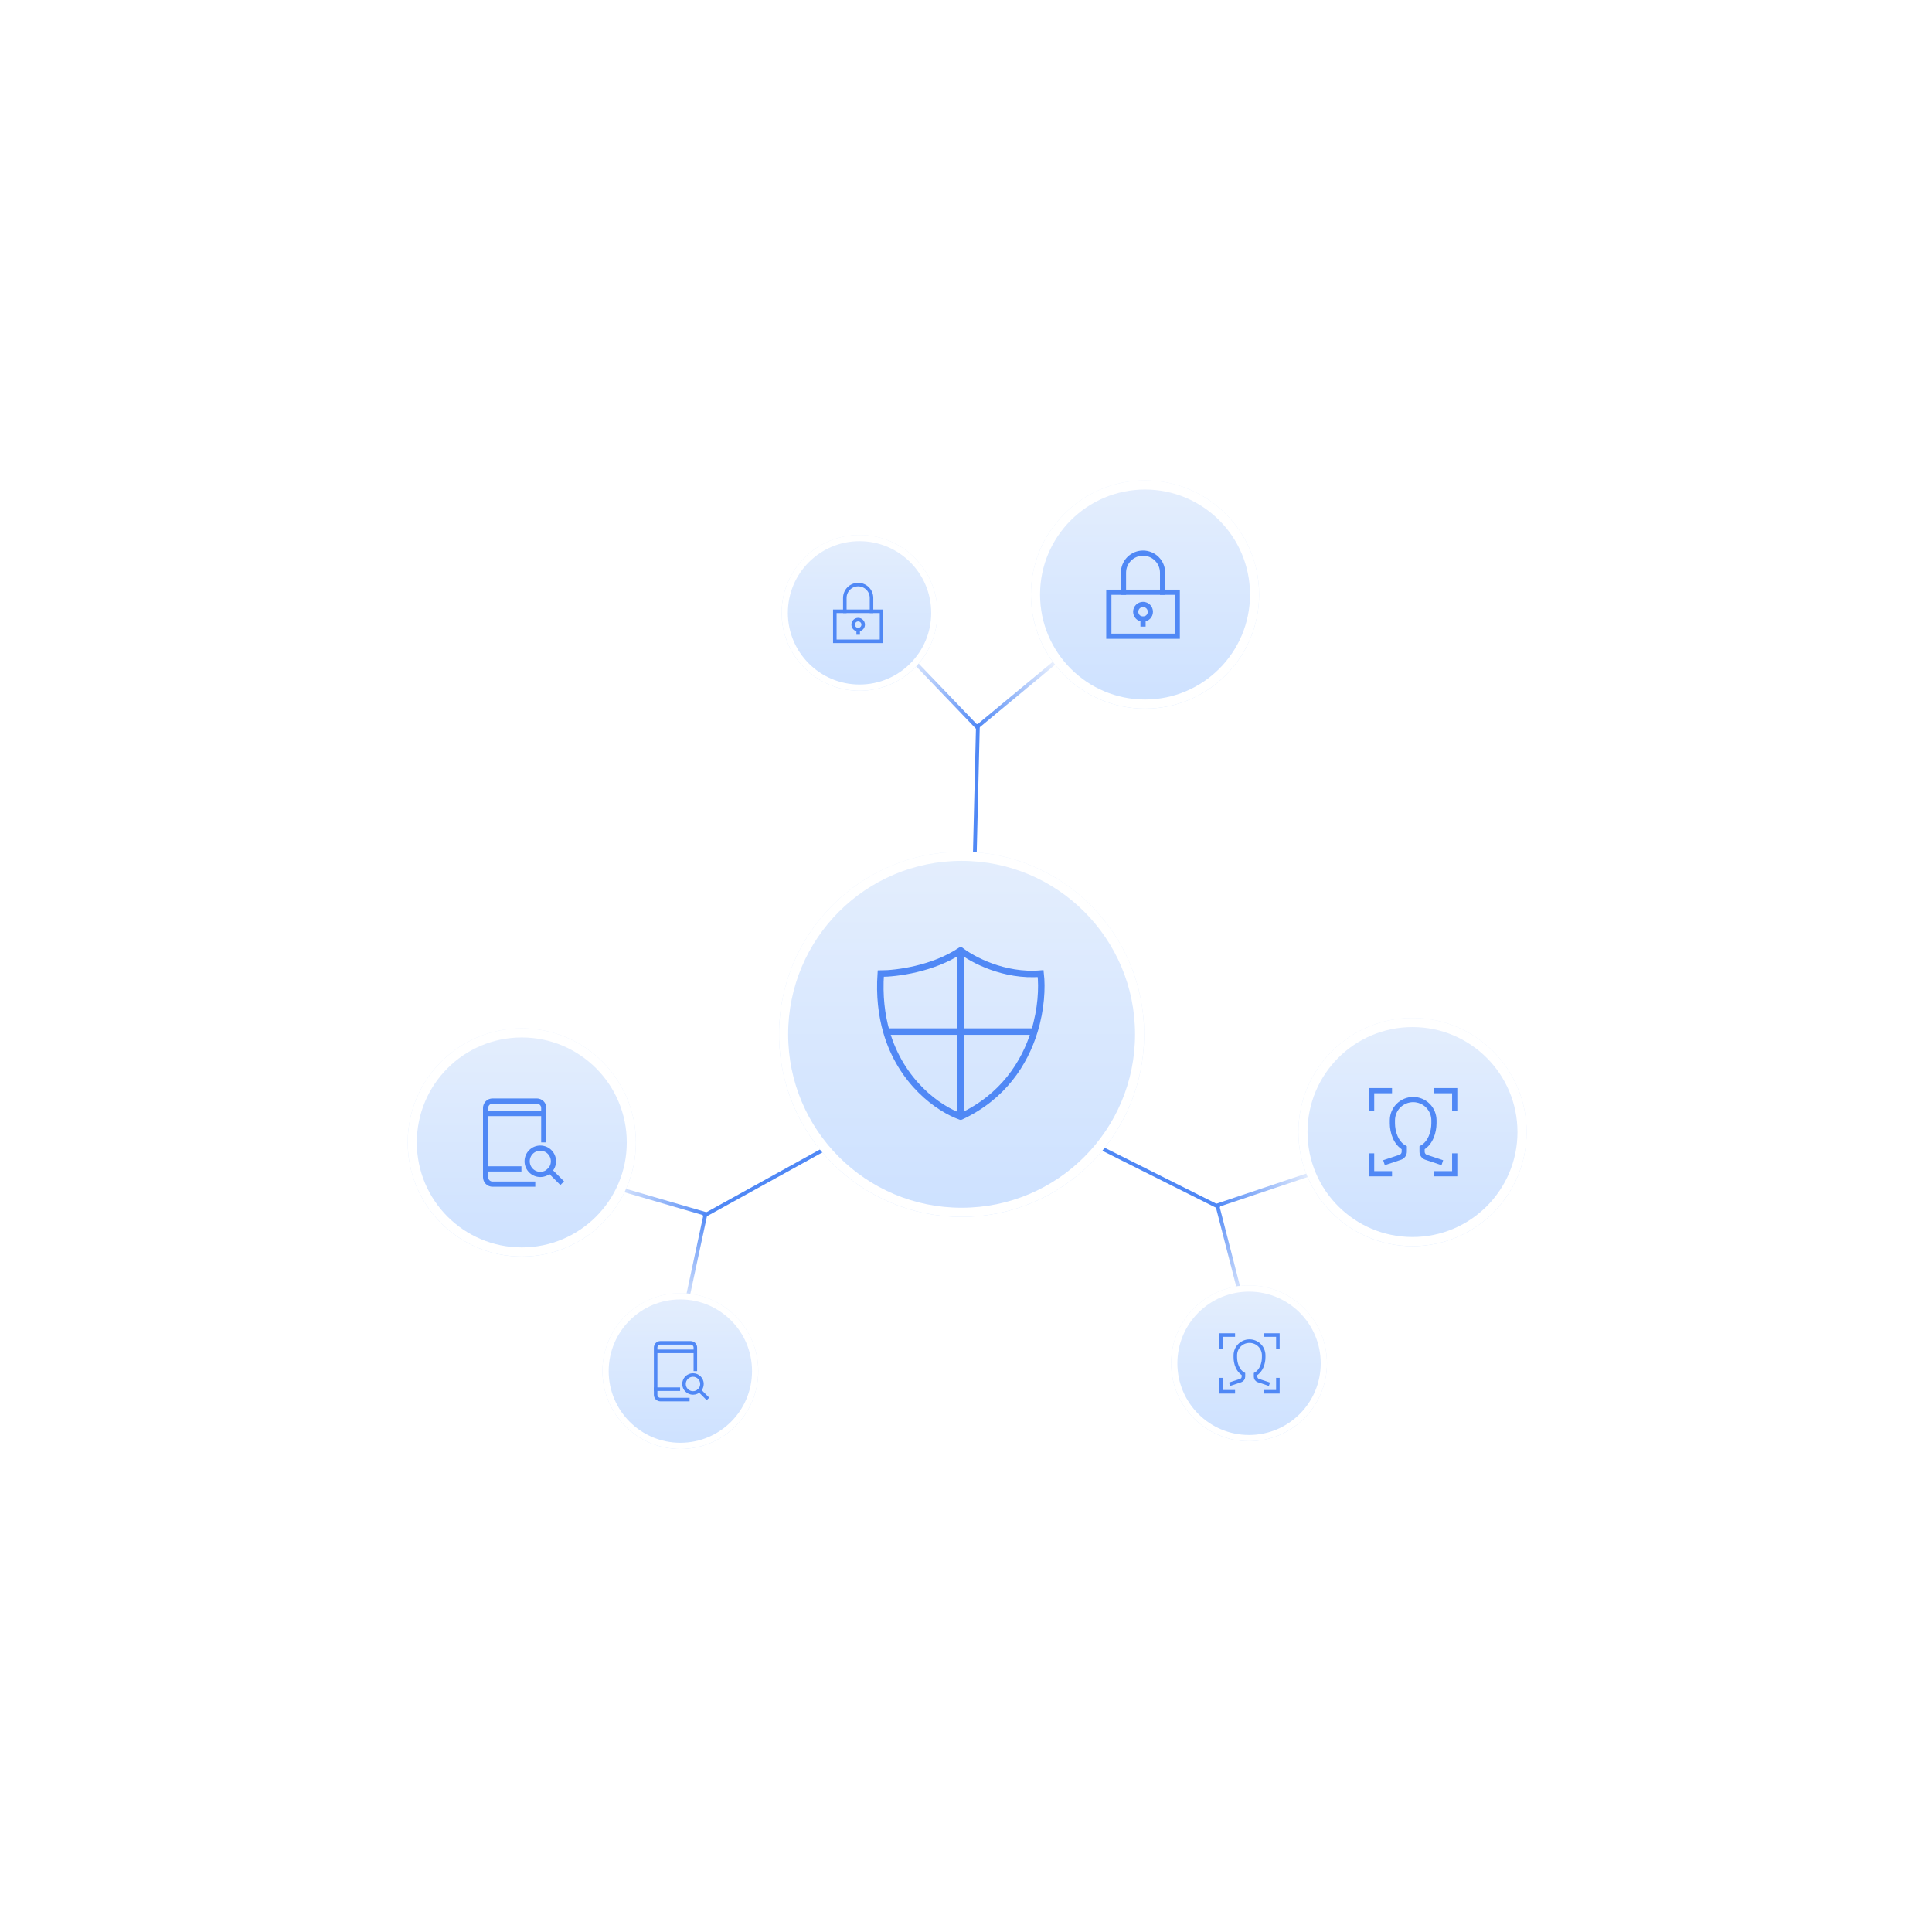 <svg width="744" height="744" viewBox="0 0 744 744" fill="none" xmlns="http://www.w3.org/2000/svg">
<rect x="271.1" y="466.825" width="1.441" height="44.87" transform="rotate(12.101 271.1 466.825)" fill="url(#paint0_linear_9943_8382)"/>
<rect x="272.487" y="466.951" width="1.441" height="44.87" transform="rotate(106.22 272.487 466.951)" fill="url(#paint1_linear_9943_8382)"/>
<rect x="318.739" y="441" width="1.441" height="55.151" transform="rotate(61.062 318.739 441)" fill="#5088F5"/>
<rect width="1.441" height="44.87" transform="matrix(-0.968 0.249 0.249 0.968 469.344 463.509)" fill="url(#paint2_linear_9943_8382)"/>
<rect width="1.441" height="44.87" transform="matrix(0.318 0.948 0.948 -0.318 467.963 463.69)" fill="url(#paint3_linear_9943_8382)"/>
<rect width="1.441" height="55.151" transform="matrix(-0.448 0.894 0.894 0.448 420.697 439.634)" fill="#5088F5"/>
<rect width="1.441" height="44.87" transform="matrix(0.639 0.77 0.77 -0.639 375.384 279.769)" fill="url(#paint4_linear_9943_8382)"/>
<rect width="1.441" height="44.87" transform="matrix(0.722 -0.692 -0.692 -0.722 376.137 280.94)" fill="url(#paint5_linear_9943_8382)"/>
<rect width="1.441" height="55.151" transform="matrix(1 0.024 0.024 -1 374.552 333.952)" fill="#5088F5"/>
<g filter="url(#filter0_d_9943_8382)">
<circle cx="370.305" cy="398.305" r="70.305" fill="url(#paint6_linear_9943_8382)"/>
<circle cx="370.305" cy="398.305" r="68.548" stroke="white" stroke-width="3.515"/>
</g>
<path d="M369.959 430C386.33 422.381 394.568 409.358 398.306 397.256M369.959 430L369.959 397.256M369.959 430C361.488 427.009 346.966 416.859 341.331 397.256M369.959 366C359.404 373.144 345.038 374.93 339.174 374.93C338.597 383.435 339.489 390.85 341.331 397.256M369.959 366C374.357 369.473 386.67 376.121 400.743 374.93C401.356 380.326 400.995 388.553 398.306 397.256M369.959 366V397.256M369.959 397.256H398.306M369.959 397.256H341.331" stroke="#5088F5" stroke-width="2.5" stroke-linecap="round"/>
<g filter="url(#filter1_d_9943_8382)">
<circle cx="543.941" cy="435.941" r="43.941" fill="url(#paint7_linear_9943_8382)"/>
<circle cx="543.941" cy="435.941" r="42.183" stroke="white" stroke-width="3.515"/>
</g>
<path d="M528.199 426.857V420H535.057" stroke="#5088F5" stroke-width="2" stroke-miterlimit="10" stroke-linecap="square"/>
<path d="M560.2 426.858V420H553.343" stroke="#5088F5" stroke-width="2" stroke-miterlimit="10" stroke-linecap="square"/>
<path d="M528.2 445.142V451.999H535.057" stroke="#5088F5" stroke-width="2" stroke-miterlimit="10" stroke-linecap="square"/>
<path d="M560.2 445.142V451.999H553.343" stroke="#5088F5" stroke-width="2" stroke-miterlimit="10" stroke-linecap="square"/>
<path d="M533.915 447.427L539.209 445.663C539.664 445.511 540.06 445.22 540.341 444.831C540.622 444.441 540.773 443.974 540.772 443.494V441.991C537.558 440.202 536.201 435.965 536.201 432.57V431.427C536.201 429.306 537.044 427.271 538.544 425.77C540.044 424.27 542.079 423.427 544.201 423.427C546.323 423.427 548.358 424.27 549.858 425.77C551.358 427.271 552.201 429.306 552.201 431.427V432.57C552.201 435.965 550.844 440.202 547.63 441.991V443.494C547.629 443.974 547.78 444.442 548.06 444.832C548.341 445.222 548.737 445.513 549.193 445.665L554.487 447.427" stroke="#5088F5" stroke-width="2" stroke-miterlimit="10" stroke-linecap="square"/>
<g filter="url(#filter2_d_9943_8382)">
<circle cx="481" cy="525" r="30" fill="url(#paint8_linear_9943_8382)"/>
<circle cx="481" cy="525" r="28.8" stroke="white" stroke-width="2.4"/>
</g>
<path d="M470.253 518.798V514.117H474.934" stroke="#5088F5" stroke-width="1.365" stroke-miterlimit="10" stroke-linecap="square"/>
<path d="M492.1 518.798V514.117H487.419" stroke="#5088F5" stroke-width="1.365" stroke-miterlimit="10" stroke-linecap="square"/>
<path d="M470.253 531.282V535.964H474.935" stroke="#5088F5" stroke-width="1.365" stroke-miterlimit="10" stroke-linecap="square"/>
<path d="M492.1 531.282V535.964H487.419" stroke="#5088F5" stroke-width="1.365" stroke-miterlimit="10" stroke-linecap="square"/>
<path d="M474.155 532.842L477.769 531.638C478.08 531.534 478.351 531.335 478.542 531.069C478.734 530.804 478.837 530.484 478.837 530.157V529.131C476.642 527.909 475.716 525.016 475.716 522.699V521.918C475.716 520.47 476.291 519.081 477.315 518.056C478.34 517.032 479.729 516.457 481.177 516.457C482.626 516.457 484.015 517.032 485.04 518.056C486.064 519.081 486.639 520.47 486.639 521.918V522.699C486.639 525.016 485.713 527.909 483.518 529.131V530.157C483.518 530.485 483.621 530.804 483.812 531.07C484.004 531.336 484.275 531.535 484.586 531.639L488.2 532.842" stroke="#5088F5" stroke-width="1.365" stroke-miterlimit="10" stroke-linecap="square"/>
<g filter="url(#filter3_d_9943_8382)">
<circle cx="440.941" cy="228.941" r="43.941" fill="url(#paint9_linear_9943_8382)"/>
<circle cx="440.941" cy="228.941" r="42.183" stroke="white" stroke-width="3.515"/>
</g>
<path d="M453.351 228.059H427V245H453.351V228.059Z" stroke="#5088F5" stroke-width="2" stroke-miterlimit="10" stroke-linecap="square"/>
<path d="M440.175 238.408C441.735 238.408 442.999 237.144 442.999 235.585C442.999 234.026 441.735 232.761 440.175 232.761C438.616 232.761 437.352 234.026 437.352 235.585C437.352 237.144 438.616 238.408 440.175 238.408Z" stroke="#5088F5" stroke-width="2" stroke-miterlimit="10" stroke-linecap="square"/>
<path d="M447.701 228.058V220.529C447.701 218.532 446.908 216.617 445.496 215.205C444.084 213.793 442.169 213 440.172 213C438.175 213 436.26 213.793 434.848 215.205C433.436 216.617 432.643 218.532 432.643 220.529V228.058" stroke="#5088F5" stroke-width="2" stroke-miterlimit="10" stroke-linecap="square"/>
<path d="M440.173 240.295V238.413" stroke="#5088F5" stroke-width="2" stroke-miterlimit="10" stroke-linecap="square"/>
<g filter="url(#filter4_d_9943_8382)">
<circle cx="331" cy="236" r="30" fill="url(#paint10_linear_9943_8382)"/>
<circle cx="331" cy="236" r="28.8" stroke="white" stroke-width="2.4"/>
</g>
<path d="M339.473 235.398H321.482V246.964H339.473V235.398Z" stroke="#5088F5" stroke-width="1.365" stroke-miterlimit="10" stroke-linecap="square"/>
<path d="M330.477 242.464C331.542 242.464 332.405 241.601 332.405 240.536C332.405 239.472 331.542 238.608 330.477 238.608C329.413 238.608 328.55 239.472 328.55 240.536C328.55 241.601 329.413 242.464 330.477 242.464Z" stroke="#5088F5" stroke-width="1.365" stroke-miterlimit="10" stroke-linecap="square"/>
<path d="M335.615 235.397V230.257C335.615 228.894 335.074 227.586 334.11 226.622C333.146 225.658 331.838 225.117 330.475 225.117C329.112 225.117 327.804 225.658 326.84 226.622C325.876 227.586 325.335 228.894 325.335 230.257V235.397" stroke="#5088F5" stroke-width="1.365" stroke-miterlimit="10" stroke-linecap="square"/>
<path d="M330.475 243.752V242.467" stroke="#5088F5" stroke-width="1.365" stroke-miterlimit="10" stroke-linecap="square"/>
<g filter="url(#filter5_d_9943_8382)">
<circle cx="200.941" cy="439.941" r="43.941" fill="url(#paint11_linear_9943_8382)"/>
<circle cx="200.941" cy="439.941" r="42.183" stroke="white" stroke-width="3.515"/>
</g>
<path d="M187 428.801H209.4" stroke="#5088F5" stroke-width="2" stroke-miterlimit="10"/>
<path d="M187 450.135H199.8" stroke="#5088F5" stroke-width="2" stroke-miterlimit="10" stroke-linecap="square"/>
<path d="M205.133 456H189.667C188.959 456 188.281 455.719 187.781 455.219C187.281 454.719 187 454.04 187 453.333V426.667C187 425.959 187.281 425.281 187.781 424.781C188.281 424.281 188.959 424 189.667 424H206.733C207.084 424 207.43 424.069 207.754 424.203C208.077 424.337 208.371 424.533 208.619 424.781C208.867 425.029 209.063 425.323 209.197 425.646C209.331 425.97 209.4 426.316 209.4 426.667V438.933" stroke="#5088F5" stroke-width="2" stroke-miterlimit="10" stroke-linecap="square"/>
<path d="M215.799 454.931L211.648 450.78" stroke="#5088F5" stroke-width="2" stroke-miterlimit="10" stroke-linecap="square"/>
<path d="M208.066 452.269C210.864 452.269 213.132 450 213.132 447.202C213.132 444.404 210.864 442.135 208.066 442.135C205.267 442.135 202.999 444.404 202.999 447.202C202.999 450 205.267 452.269 208.066 452.269Z" stroke="#5088F5" stroke-width="2" stroke-miterlimit="10" stroke-linecap="square"/>
<g filter="url(#filter6_d_9943_8382)">
<circle cx="262" cy="528" r="30" fill="url(#paint12_linear_9943_8382)"/>
<circle cx="262" cy="528" r="28.8" stroke="white" stroke-width="2.4"/>
</g>
<path d="M252.482 520.395H267.775" stroke="#5088F5" stroke-width="1.365" stroke-miterlimit="10"/>
<path d="M252.482 534.96H261.221" stroke="#5088F5" stroke-width="1.365" stroke-miterlimit="10" stroke-linecap="square"/>
<path d="M264.862 538.964H254.303C253.82 538.964 253.357 538.772 253.015 538.431C252.674 538.089 252.482 537.626 252.482 537.143V518.937C252.482 518.454 252.674 517.991 253.015 517.65C253.357 517.308 253.82 517.117 254.303 517.117H265.955C266.194 517.117 266.43 517.164 266.651 517.255C266.872 517.347 267.073 517.481 267.242 517.65C267.411 517.819 267.545 518.02 267.637 518.24C267.728 518.461 267.775 518.698 267.775 518.937V527.312" stroke="#5088F5" stroke-width="1.365" stroke-miterlimit="10" stroke-linecap="square"/>
<path d="M272.144 538.234L269.31 535.4" stroke="#5088F5" stroke-width="1.365" stroke-miterlimit="10" stroke-linecap="square"/>
<path d="M266.864 536.417C268.775 536.417 270.323 534.868 270.323 532.958C270.323 531.047 268.775 529.498 266.864 529.498C264.954 529.498 263.405 531.047 263.405 532.958C263.405 534.868 264.954 536.417 266.864 536.417Z" stroke="#5088F5" stroke-width="1.365" stroke-miterlimit="10" stroke-linecap="square"/>
<defs>
<filter id="filter0_d_9943_8382" x="291.212" y="319.212" width="158.187" height="158.187" filterUnits="userSpaceOnUse" color-interpolation-filters="sRGB">
<feFlood flood-opacity="0" result="BackgroundImageFix"/>
<feColorMatrix in="SourceAlpha" type="matrix" values="0 0 0 0 0 0 0 0 0 0 0 0 0 0 0 0 0 0 127 0" result="hardAlpha"/>
<feOffset/>
<feGaussianBlur stdDeviation="4.394"/>
<feComposite in2="hardAlpha" operator="out"/>
<feColorMatrix type="matrix" values="0 0 0 0 0.192 0 0 0 0 0.169 0 0 0 0 0.953 0 0 0 0.4 0"/>
<feBlend mode="normal" in2="BackgroundImageFix" result="effect1_dropShadow_9943_8382"/>
<feBlend mode="normal" in="SourceGraphic" in2="effect1_dropShadow_9943_8382" result="shape"/>
</filter>
<filter id="filter1_d_9943_8382" x="491.212" y="383.212" width="105.458" height="105.458" filterUnits="userSpaceOnUse" color-interpolation-filters="sRGB">
<feFlood flood-opacity="0" result="BackgroundImageFix"/>
<feColorMatrix in="SourceAlpha" type="matrix" values="0 0 0 0 0 0 0 0 0 0 0 0 0 0 0 0 0 0 127 0" result="hardAlpha"/>
<feOffset/>
<feGaussianBlur stdDeviation="4.394"/>
<feComposite in2="hardAlpha" operator="out"/>
<feColorMatrix type="matrix" values="0 0 0 0 0.192 0 0 0 0 0.169 0 0 0 0 0.953 0 0 0 0.4 0"/>
<feBlend mode="normal" in2="BackgroundImageFix" result="effect1_dropShadow_9943_8382"/>
<feBlend mode="normal" in="SourceGraphic" in2="effect1_dropShadow_9943_8382" result="shape"/>
</filter>
<filter id="filter2_d_9943_8382" x="445" y="489" width="72" height="72" filterUnits="userSpaceOnUse" color-interpolation-filters="sRGB">
<feFlood flood-opacity="0" result="BackgroundImageFix"/>
<feColorMatrix in="SourceAlpha" type="matrix" values="0 0 0 0 0 0 0 0 0 0 0 0 0 0 0 0 0 0 127 0" result="hardAlpha"/>
<feOffset/>
<feGaussianBlur stdDeviation="3"/>
<feComposite in2="hardAlpha" operator="out"/>
<feColorMatrix type="matrix" values="0 0 0 0 0.192 0 0 0 0 0.169 0 0 0 0 0.953 0 0 0 0.4 0"/>
<feBlend mode="normal" in2="BackgroundImageFix" result="effect1_dropShadow_9943_8382"/>
<feBlend mode="normal" in="SourceGraphic" in2="effect1_dropShadow_9943_8382" result="shape"/>
</filter>
<filter id="filter3_d_9943_8382" x="388.212" y="176.212" width="105.458" height="105.458" filterUnits="userSpaceOnUse" color-interpolation-filters="sRGB">
<feFlood flood-opacity="0" result="BackgroundImageFix"/>
<feColorMatrix in="SourceAlpha" type="matrix" values="0 0 0 0 0 0 0 0 0 0 0 0 0 0 0 0 0 0 127 0" result="hardAlpha"/>
<feOffset/>
<feGaussianBlur stdDeviation="4.394"/>
<feComposite in2="hardAlpha" operator="out"/>
<feColorMatrix type="matrix" values="0 0 0 0 0.192 0 0 0 0 0.169 0 0 0 0 0.953 0 0 0 0.4 0"/>
<feBlend mode="normal" in2="BackgroundImageFix" result="effect1_dropShadow_9943_8382"/>
<feBlend mode="normal" in="SourceGraphic" in2="effect1_dropShadow_9943_8382" result="shape"/>
</filter>
<filter id="filter4_d_9943_8382" x="295" y="200" width="72" height="72" filterUnits="userSpaceOnUse" color-interpolation-filters="sRGB">
<feFlood flood-opacity="0" result="BackgroundImageFix"/>
<feColorMatrix in="SourceAlpha" type="matrix" values="0 0 0 0 0 0 0 0 0 0 0 0 0 0 0 0 0 0 127 0" result="hardAlpha"/>
<feOffset/>
<feGaussianBlur stdDeviation="3"/>
<feComposite in2="hardAlpha" operator="out"/>
<feColorMatrix type="matrix" values="0 0 0 0 0.192 0 0 0 0 0.169 0 0 0 0 0.953 0 0 0 0.4 0"/>
<feBlend mode="normal" in2="BackgroundImageFix" result="effect1_dropShadow_9943_8382"/>
<feBlend mode="normal" in="SourceGraphic" in2="effect1_dropShadow_9943_8382" result="shape"/>
</filter>
<filter id="filter5_d_9943_8382" x="148.212" y="387.212" width="105.458" height="105.458" filterUnits="userSpaceOnUse" color-interpolation-filters="sRGB">
<feFlood flood-opacity="0" result="BackgroundImageFix"/>
<feColorMatrix in="SourceAlpha" type="matrix" values="0 0 0 0 0 0 0 0 0 0 0 0 0 0 0 0 0 0 127 0" result="hardAlpha"/>
<feOffset/>
<feGaussianBlur stdDeviation="4.394"/>
<feComposite in2="hardAlpha" operator="out"/>
<feColorMatrix type="matrix" values="0 0 0 0 0.192 0 0 0 0 0.169 0 0 0 0 0.953 0 0 0 0.4 0"/>
<feBlend mode="normal" in2="BackgroundImageFix" result="effect1_dropShadow_9943_8382"/>
<feBlend mode="normal" in="SourceGraphic" in2="effect1_dropShadow_9943_8382" result="shape"/>
</filter>
<filter id="filter6_d_9943_8382" x="226" y="492" width="72" height="72" filterUnits="userSpaceOnUse" color-interpolation-filters="sRGB">
<feFlood flood-opacity="0" result="BackgroundImageFix"/>
<feColorMatrix in="SourceAlpha" type="matrix" values="0 0 0 0 0 0 0 0 0 0 0 0 0 0 0 0 0 0 127 0" result="hardAlpha"/>
<feOffset/>
<feGaussianBlur stdDeviation="3"/>
<feComposite in2="hardAlpha" operator="out"/>
<feColorMatrix type="matrix" values="0 0 0 0 0.192 0 0 0 0 0.169 0 0 0 0 0.953 0 0 0 0.4 0"/>
<feBlend mode="normal" in2="BackgroundImageFix" result="effect1_dropShadow_9943_8382"/>
<feBlend mode="normal" in="SourceGraphic" in2="effect1_dropShadow_9943_8382" result="shape"/>
</filter>
<linearGradient id="paint0_linear_9943_8382" x1="271.821" y1="466.825" x2="271.821" y2="511.695" gradientUnits="userSpaceOnUse">
<stop stop-color="#5088F5"/>
<stop offset="1" stop-color="#5088F5" stop-opacity="0"/>
</linearGradient>
<linearGradient id="paint1_linear_9943_8382" x1="273.207" y1="466.951" x2="273.207" y2="511.821" gradientUnits="userSpaceOnUse">
<stop stop-color="#5088F5"/>
<stop offset="1" stop-color="#5088F5" stop-opacity="0"/>
</linearGradient>
<linearGradient id="paint2_linear_9943_8382" x1="0.721" y1="0" x2="0.721" y2="44.87" gradientUnits="userSpaceOnUse">
<stop stop-color="#5088F5"/>
<stop offset="1" stop-color="#5088F5" stop-opacity="0"/>
</linearGradient>
<linearGradient id="paint3_linear_9943_8382" x1="0.721" y1="0" x2="0.721" y2="44.87" gradientUnits="userSpaceOnUse">
<stop stop-color="#5088F5"/>
<stop offset="1" stop-color="#5088F5" stop-opacity="0"/>
</linearGradient>
<linearGradient id="paint4_linear_9943_8382" x1="0.721" y1="0" x2="0.721" y2="44.87" gradientUnits="userSpaceOnUse">
<stop stop-color="#5088F5"/>
<stop offset="1" stop-color="#5088F5" stop-opacity="0"/>
</linearGradient>
<linearGradient id="paint5_linear_9943_8382" x1="0.721" y1="0" x2="0.721" y2="44.87" gradientUnits="userSpaceOnUse">
<stop stop-color="#5088F5"/>
<stop offset="1" stop-color="#5088F5" stop-opacity="0"/>
</linearGradient>
<linearGradient id="paint6_linear_9943_8382" x1="370.305" y1="328" x2="370.305" y2="468.611" gradientUnits="userSpaceOnUse">
<stop stop-color="#E4EEFD"/>
<stop offset="1" stop-color="#CDE1FF"/>
</linearGradient>
<linearGradient id="paint7_linear_9943_8382" x1="543.941" y1="392" x2="543.941" y2="479.882" gradientUnits="userSpaceOnUse">
<stop stop-color="#E4EEFD"/>
<stop offset="1" stop-color="#CDE1FF"/>
</linearGradient>
<linearGradient id="paint8_linear_9943_8382" x1="481" y1="495" x2="481" y2="555" gradientUnits="userSpaceOnUse">
<stop stop-color="#E4EEFD"/>
<stop offset="1" stop-color="#CDE1FF"/>
</linearGradient>
<linearGradient id="paint9_linear_9943_8382" x1="440.941" y1="185" x2="440.941" y2="272.882" gradientUnits="userSpaceOnUse">
<stop stop-color="#E4EEFD"/>
<stop offset="1" stop-color="#CDE1FF"/>
</linearGradient>
<linearGradient id="paint10_linear_9943_8382" x1="331" y1="206" x2="331" y2="266" gradientUnits="userSpaceOnUse">
<stop stop-color="#E4EEFD"/>
<stop offset="1" stop-color="#CDE1FF"/>
</linearGradient>
<linearGradient id="paint11_linear_9943_8382" x1="200.941" y1="396" x2="200.941" y2="483.882" gradientUnits="userSpaceOnUse">
<stop stop-color="#E4EEFD"/>
<stop offset="1" stop-color="#CDE1FF"/>
</linearGradient>
<linearGradient id="paint12_linear_9943_8382" x1="262" y1="498" x2="262" y2="558" gradientUnits="userSpaceOnUse">
<stop stop-color="#E4EEFD"/>
<stop offset="1" stop-color="#CDE1FF"/>
</linearGradient>
</defs>
</svg>

